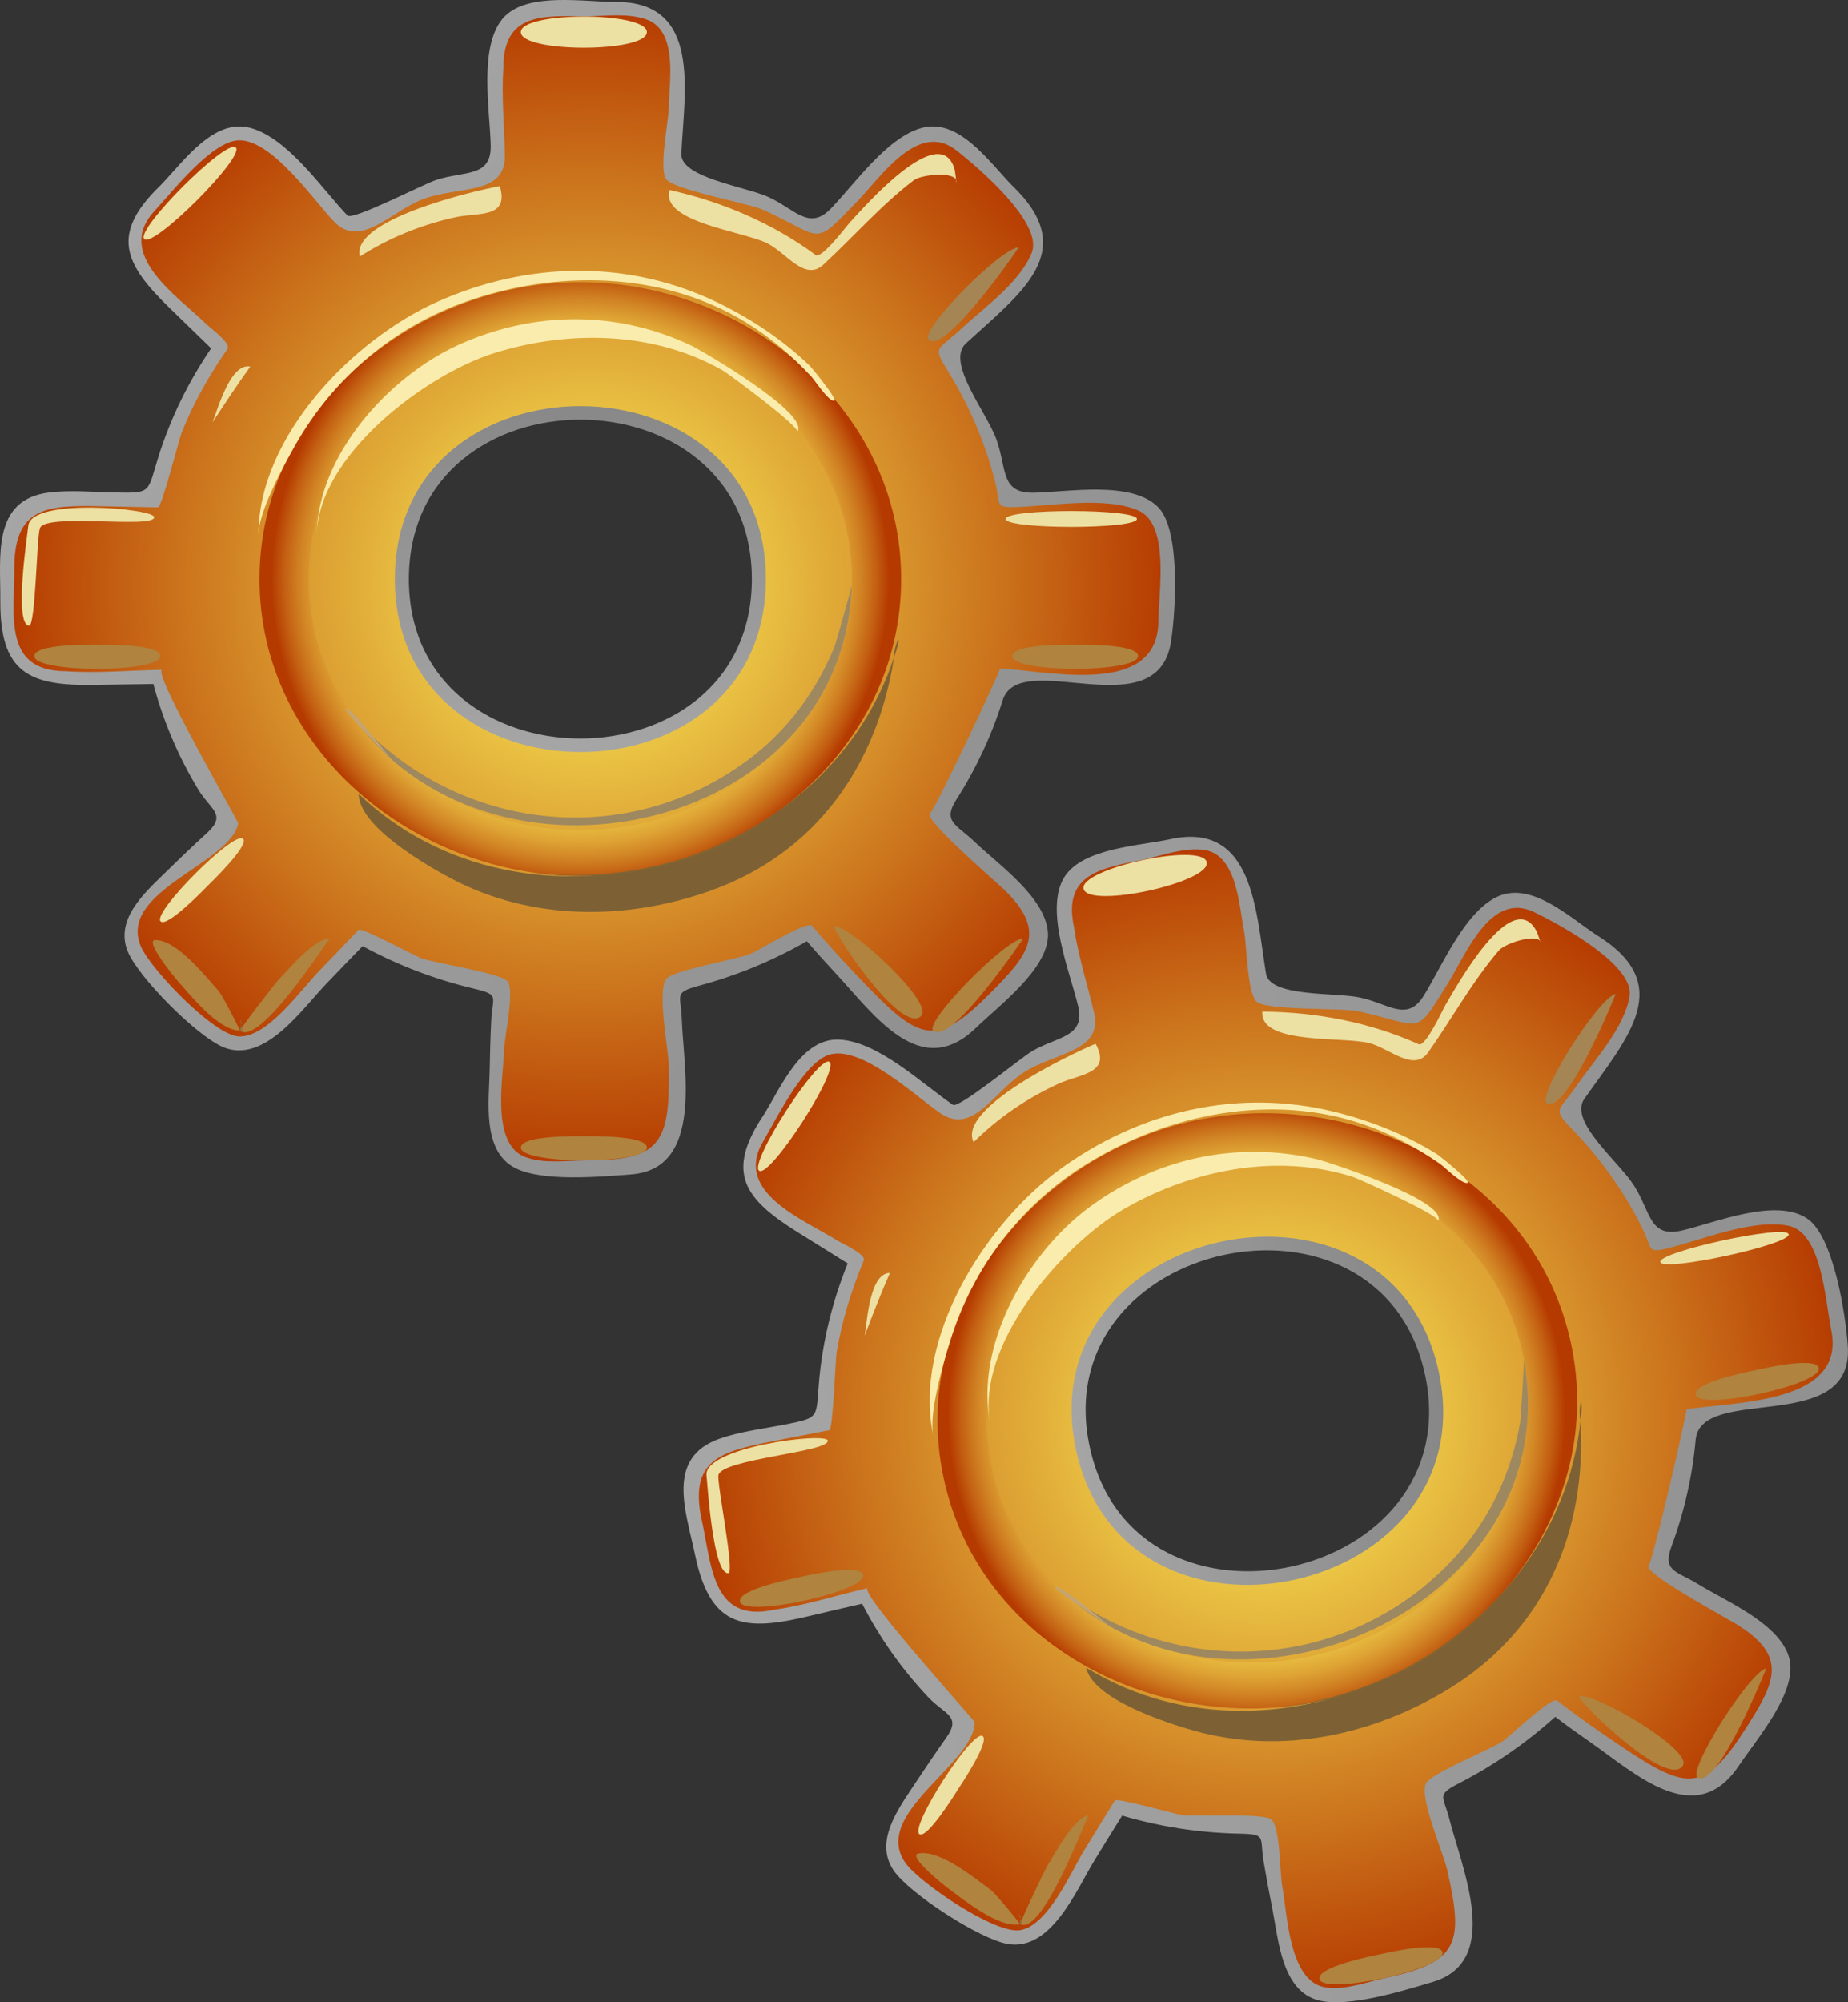 <?xml version="1.0" encoding="UTF-8" standalone="no"?>
<!-- Generator: Adobe Illustrator 12.0.0, SVG Export Plug-In . SVG Version: 6.00 Build 51448)  --><svg height="136.638" id="Layer_1" inkscape:version="0.42" sodipodi:docbase="F:\openclip\svg da inviare" sodipodi:docname="ruotadentata04.svg" sodipodi:version="0.32" space="preserve" style="overflow:visible;enable-background:new 0 0 126.176 136.638;" version="1.1" viewBox="0 0 126.176 136.638" width="126.176" xmlns="http://www.w3.org/2000/svg" xmlns:cc="http://web.resource.org/cc/" xmlns:dc="http://purl.org/dc/elements/1.1/" xmlns:inkscape="http://www.inkscape.org/namespaces/inkscape" xmlns:rdf="http://www.w3.org/1999/02/22-rdf-syntax-ns#" xmlns:sodipodi="http://inkscape.sourceforge.net/DTD/sodipodi-0.dtd" xmlns:svg="http://www.w3.org/2000/svg">
  <rect x="0" y="0" width="126.176" height="136.638" fill="#333333" stroke="none"/>
  <defs id="defs182"/>
  <sodipodi:namedview bordercolor="#666666" borderopacity="1.0" id="base" inkscape:current-layer="Layer_1" inkscape:cx="63.088001" inkscape:cy="68.319000" inkscape:pageopacity="0.0" inkscape:pageshadow="2" inkscape:window-height="510" inkscape:window-width="787" inkscape:window-x="88" inkscape:window-y="116" inkscape:zoom="2.6346990" pagecolor="#ffffff"/>
  <g id="g3">
    <g id="g5">
      <radialGradient cx="40.19" cy="40.039" gradientUnits="userSpaceOnUse" id="XMLID_9_" r="39.748">
        <stop id="stop8" offset="0" style="stop-color:#FFFA5F"/>
        <stop id="stop10" offset="1" style="stop-color:#B53A00"/>
      </radialGradient>
      <path d="M75.554,34.021c-2.276,0-4.553,0.027-6.829,0.112c-0.542-2.69-1.499-5.292-2.812-7.7    c-0.675-1.238-1.904-1.868-0.712-2.955c0.817-0.742,1.614-1.499,2.405-2.266c1.534-1.484,4.518-3.664,3.053-6.103    c-1.456-2.42-5.768-7.489-8.824-5.3c-1.966,1.408-3.637,3.505-5.285,5.268c-1.109,1.191-6.079-2.019-7.94-2.585    c-1.383-0.422-2.669-0.005-2.585-1.65c0.061-1.145,0.091-2.295,0.11-3.443c0.029-1.766,0.526-4.638-0.967-6.007    c-1.626-1.49-7.904-1.317-9.775-0.355c-1.751,0.897-1.512,3.338-1.502,4.962c0.006,1.212,0.022,2.421,0.054,3.634    c0.045,1.748,0.608,1.887-1.297,2.326c-2.665,0.613-5.243,1.587-7.643,2.895c-1.635,0.891-1.323,0.469-2.458-0.749    c-1.08-1.159-2.185-2.29-3.303-3.409c-3.588-3.587-6.938,0.866-9.342,3.715c-1.482,1.756-0.86,3.437,0.659,4.958    c0.94,0.937,1.885,1.869,2.839,2.788c1.814,1.749,1.494,1.547,0.268,3.676c-1.272,2.204-2.236,4.583-2.856,7.05    c-0.538,2.143-4.221,1.138-6.315,1.138c-4.88,0-3.97,4.336-4.013,7.907c-0.059,5.062,4.037,4.401,8.065,4.328    c1.823-0.035,2.063-0.608,2.651,1.292c0.41,1.33,0.923,2.629,1.53,3.881c0.603,1.245,1.299,2.446,2.078,3.589    c1.181,1.734-0.103,1.912-1.475,3.219c-1.45,1.377-4.245,3.279-4.357,5.478c-0.093,1.836,1.97,3.238,3.11,4.376    c1.139,1.14,2.542,3.212,4.384,3.115c2.411-0.124,4.662-3.483,6.191-5.085c0.67-0.705,1.336-1.413,1.987-2.132    c1.457,0.819,2.987,1.518,4.56,2.083c1.611,0.579,3.271,1.021,4.955,1.323c-0.117,1.381-0.179,2.767-0.216,4.15    c-0.056,2.043-0.794,5.784,0.937,7.375c1.45,1.33,4.274,0.718,6.046,0.755c1.539,0.032,3.713,0.273,4.658-1.268    c1.423-2.325,0.567-6.595,0.474-9.202c-0.064-1.77-0.613-1.812,1.316-2.313c1.839-0.477,3.633-1.124,5.351-1.935    c2.115-0.996,2.126-1.662,3.718,0.104c1.083,1.199,2.2,2.366,3.335,3.518c1.744,1.772,3.65,3.677,5.99,1.703    c1.623-1.372,4.599-3.696,5.214-5.803c0.738-2.532-2.989-5.036-4.515-6.501c-1.354-1.296-2.863-1.679-1.729-3.405    c0.967-1.472,1.793-3.041,2.464-4.67c0.505-1.235,0.921-2.506,1.243-3.803c1.455,0.095,2.914,0.143,4.371,0.168    c2.102,0.035,5.828,0.633,6.562-2.087C80.377,40.481,80.532,34.021,75.554,34.021 M39.625,51.185    c-6.418,0-12.192-5.092-12.192-11.666c0-6.574,5.774-11.669,12.192-11.669c6.417,0,12.191,5.095,12.191,11.669    C51.816,46.093,46.042,51.185,39.625,51.185" id="path12" style="fill:url(#XMLID_9_);"/>
      <linearGradient gradientTransform="matrix(776.01 550.007 550.007 -776.01 -65411.414 493075.938)" gradientUnits="userSpaceOnUse" id="XMLID_10_" x1="-243.97" x2="-243.015" y1="462.694" y2="462.694">
        <stop id="stop15" offset="0" style="stop-color:#FFFFFF"/>
        <stop id="stop17" offset="1" style="stop-color:#000000"/>
      </linearGradient>
      <path d="M40.02,1.119c1.342-0.021,2.861-0.244,4.142,0.22c2.155,0.786,1.528,4.293,1.499,6.013    c-0.015,0.926-0.675,4.097-0.195,4.848c0.493,0.764,5.582,1.636,6.676,2.136c4.161,1.896,3.3,2.605,6.403-0.611    c1.61-1.667,4.146-5.481,6.721-3.489c1.604,1.245,5.959,5,5.183,7.001c-0.788,2.021-3.233,3.728-4.782,5.171    c-1.765,1.643-2.033,1.13-0.824,3.115c1.396,2.293,2.453,4.79,3.113,7.395c0.364,1.445-0.05,1.712,1.228,1.691    c2.456-0.041,6.228-0.781,8.56,0.242c2.126,0.935,1.368,5.531,1.345,7.574c-0.058,5.104-7.307,3.408-10.806,3.189    c0.094,0.007-4.102,8.96-4.795,9.93c-0.332,0.46,4.441,4.563,5.059,5.154c2.984,2.876,1.705,4.426-0.914,7.058    c-3.645,3.664-4.76,3.333-8.414-0.44c-1.295-1.342-2.573-2.708-3.769-4.137c-0.315-0.378-3.632,1.677-4.223,1.922    c-0.892,0.371-5.375,1.115-5.759,1.735c-0.604,0.979,0.188,4.836,0.202,6.026c0.057,5.148-0.54,6.328-5.647,6.328    c-1.347,0-2.843,0.249-4.131-0.22c-2.416-0.877-1.523-5.442-1.47-7.35c0.023-0.906,0.706-3.869,0.259-4.623    c-0.343-0.576-5.067-1.279-5.934-1.611c-0.475-0.183-4.083-2.118-4.256-1.937c-0.92,0.96-1.841,1.919-2.764,2.88    c-1.195,1.247-3.462,4.46-5.393,4.402c-1.694-0.028-6.012-4.56-6.7-6.104c-1.687-3.793,6.08-5.67,6.633-8.429    c0.026-0.129-5.966-10.475-5.188-10.486c-2.17,0.029-4.418,0.248-6.581,0.092c-4.209,0-3.547-3.653-3.52-6.762    c-0.095-4.463,2.185-4.571,5.932-4.494c1.292,0.025,2.581,0.053,3.873,0.076c0.268,0.007,1.407-4.579,1.641-5.162    c0.81-2.009,1.874-3.878,3.108-5.654c0.264-0.379-1.166-1.416-1.448-1.689c-2.031-1.977-6.291-4.753-3.534-7.726    c1.268-1.364,3.95-4.821,5.796-4.821c2.263,0,5.058,4.079,6.444,5.533c1.833,1.919,3.836-0.661,6.121-1.526    c2.382-0.901,5.611-0.221,5.563-2.985c-0.036-1.967-0.239-4.008-0.105-5.969C34.367,0.875,37.056,1.071,40.02,1.119 M42.078,0.134    c-2.227,0-5.925-0.664-7.59,0.958c-1.88,1.863-1.023,6.483-0.983,8.861c0.034,2.175-1.824,1.699-3.727,2.328    c-0.885,0.292-5.713,2.788-6.054,2.429c-1.747-1.838-4.048-5.273-6.618-5.98c-2.515-0.696-4.577,2.296-6.14,3.909    c-3.467,3.332-2.483,5.371,0.59,8.359c0.953,0.925,1.903,1.853,2.859,2.775c-1.529,2.237-2.735,4.69-3.561,7.271    c-0.822,2.569-0.415,2.617-2.984,2.568c-1.486-0.029-3.047-0.185-4.532,0.001c-3.906,0.49-3.292,4.373-3.316,7.35    c-0.037,4.914,1.913,5.847,6.39,5.778c1.352-0.022,2.703-0.047,4.055-0.064c0.674,2.526,1.708,4.952,3.061,7.191    c0.83,1.379,1.979,1.715,0.622,2.959c-0.965,0.884-1.914,1.789-2.851,2.707c-1.384,1.356-3.462,3.169-2.593,5.361    c0.708,1.791,4.79,5.876,6.581,6.586c2.8,1.109,5.344-2.629,6.999-4.35c0.824-0.857,1.642-1.717,2.473-2.566    c2.378,1.295,4.927,2.27,7.563,2.896c1.84,0.438,1.297,0.504,1.218,2.173c-0.056,1.128-0.086,2.257-0.105,3.385    c-0.035,2.094-0.559,5.532,1.759,6.699c1.868,0.94,5.77,0.588,7.905,0.426c4.973-0.383,3.567-7.174,3.451-10.605    c-0.056-1.669-0.584-1.798,1.212-2.28c1.28-0.346,2.54-0.774,3.764-1.279c1.223-0.506,2.414-1.09,3.563-1.75    c0.632,0.74,1.286,1.463,1.95,2.175c2.612,2.807,5.777,7.423,9.583,3.753c1.648-1.589,4.888-3.992,4.933-6.323    c0-2.49-3.372-4.814-4.993-6.371c-1.254-1.208-2.244-1.367-1.246-2.927c1.338-2.097,2.4-4.368,3.142-6.741    c1.148-3.671,10.582,2.029,11.5-4.033c0.328-2.165,0.641-7.604-0.873-9.139c-1.809-1.855-6.19-1.037-8.511-0.998    c-2.299,0.039-1.812-1.658-2.553-3.677c-0.678-1.845-3.457-5.239-2.072-6.511c3.829-3.514,7.837-6.313,3.14-10.799    c-1.571-1.618-3.624-4.599-6.147-3.913c-2.394,0.65-4.579,3.82-6.22,5.514c-1.487,1.538-2.457,0.018-4.272-0.802    c-1.594-0.718-6.008-1.318-5.93-2.949C46.717,6.265,47.925,0.134,42.078,0.134" id="path19" style="fill:url(#XMLID_10_);"/>
      <linearGradient gradientTransform="matrix(0 -214.999 -214.999 0 102527.305 -52175.832)" gradientUnits="userSpaceOnUse" id="XMLID_11_" x1="-243.247" x2="-242.313" y1="476.69" y2="476.69">
        <stop id="stop22" offset="0" style="stop-color:#FFFFFF"/>
        <stop id="stop24" offset="1" style="stop-color:#000000"/>
      </linearGradient>
      <path d="M26.958,39.519c0,15.738,25.333,15.738,25.333,0S26.958,23.781,26.958,39.519     M27.914,39.519c0-14.505,23.421-14.505,23.421,0S27.914,54.024,27.914,39.519" id="path26" style="fill:url(#XMLID_11_);"/>
      <radialGradient cx="39.623" cy="39.519" gradientUnits="userSpaceOnUse" id="XMLID_12_" r="21.1">
        <stop id="stop29" offset="0" style="stop-color:#FFFA5F"/>
        <stop id="stop31" offset="0.395" style="stop-color:#FEF85E"/>
        <stop id="stop33" offset="0.537" style="stop-color:#FCF15B"/>
        <stop id="stop35" offset="0.638" style="stop-color:#F7E655"/>
        <stop id="stop37" offset="0.72" style="stop-color:#F1D54C"/>
        <stop id="stop39" offset="0.79" style="stop-color:#E8BF42"/>
        <stop id="stop41" offset="0.852" style="stop-color:#DEA334"/>
        <stop id="stop43" offset="0.908" style="stop-color:#D18324"/>
        <stop id="stop45" offset="0.958" style="stop-color:#C35F12"/>
        <stop id="stop47" offset="1" style="stop-color:#B53A00"/>
      </radialGradient>
      <path d="M39.625,19.257c-11.218,0-21.907,8.55-21.907,20.262c0,11.713,10.685,20.262,21.907,20.262    c11.221,0,21.903-8.549,21.903-20.262C61.528,27.807,50.842,19.257,39.625,19.257 M39.625,56.666    c-9.498,0-18.542-7.235-18.542-17.147c0-9.914,9.044-17.149,18.542-17.149c9.496,0,18.542,7.233,18.542,17.149    C58.167,49.433,49.123,56.666,39.625,56.666" id="path49" style="fill:url(#XMLID_12_);"/>
      <path d="M14.503,28.834c0.839-1.288,1.688-2.568,2.587-3.815C15.741,24.742,14.893,27.856,14.503,28.834     M65.198,11.636c-0.908-3.603-6.239,2.539-7.148,3.517c-0.274,0.293-1.843,2.415-2.334,2.27c-2.959-2.188-6.414-3.661-9.998-4.455    c-0.649,2.192,5.004,2.803,6.675,3.64c1.291,0.644,2.56,2.617,3.808,1.468c2.068-1.903,3.955-4.08,6.198-5.781    c0.541-0.409,3.08-0.642,2.906,0.183C65.269,12.197,65.233,11.917,65.198,11.636 M24.566,17.507    c1.995-1.275,4.208-2.171,6.519-2.678c1.566-0.344,3.701,0.102,3.042-2.129C32.316,13.038,23.939,14.992,24.566,17.507" id="path51" style="fill:#EDE0A3;"/>
      <path d="M44.165,2.194c0,1.417-8.603,1.417-8.603,0C35.562,0.779,44.165,0.779,44.165,2.194" id="path53" style="fill:#EDE0A3;"/>
      <path d="M39.866,77.54c-0.405,0-4.303-0.079-4.303,0.774c0,1.166,8.605,1.166,8.605,0    C44.168,77.46,40.271,77.54,39.866,77.54" id="path55" style="fill:#B0833E;"/>
      <path d="M6.647,44.001c-0.407,0-4.303-0.08-4.303,0.774c0,1.157,8.603,1.156,8.603,0    C10.947,43.923,7.052,44.001,6.647,44.001" id="path57" style="fill:#B0833E;"/>
      <path d="M73.403,44.001c-0.405,0-4.303-0.078-4.303,0.774c0,1.156,8.604,1.156,8.604,0    C77.705,43.923,73.808,44.001,73.403,44.001" id="path59" style="fill:#B0833E;"/>
      <path d="M10.601,64.151c-0.783,0,1.358,2.592,1.411,2.651c0.873,0.984,2.873,3.532,4.382,3.532    c0.021,0.015-1.194-2.4-1.469-2.707C14.06,66.657,12.091,64.15,10.601,64.151" id="path61" style="fill:#B0833E;"/>
      <path d="M56.967,63.198c-0.349,0,4.538,7.526,5.932,6.131C63.799,68.434,58.111,63.198,56.967,63.198" id="path63" style="fill:#B0833E;"/>
      <path d="M16.102,10.062c0.634,0.633-5.617,6.887-6.253,6.252C9.218,15.681,15.469,9.43,16.102,10.062" id="path65" style="fill:#EDE0A3;"/>
      <path d="M69.551,16.887c-1.185,0-6.773,5.651-6.162,6.284C64.501,24.286,69.576,16.887,69.551,16.887" id="path67" style="fill:#A58554;"/>
      <path d="M69.869,64.044c-1.185,0-6.759,5.687-6.161,6.285C64.886,71.451,69.86,64.044,69.869,64.044" id="path69" style="fill:#B0833E;"/>
      <path d="M22.547,64.044c-1.113,0-2.783,2.063-3.461,2.74c-0.281,0.279-2.785,3.553-2.693,3.55    C17.769,71.437,22.393,64.044,22.547,64.044" id="path71" style="fill:#B0833E;"/>
      <path d="M16.512,69.836c-0.044,0.164-0.084,0.329-0.126,0.493C16.798,70.743,16.144,68.918,16.512,69.836" id="path73" style="fill:#937342;"/>
      <path d="M10.526,35.296c0,0.81-7.441-0.318-7.802,0.754c-0.223,0.655-0.294,6.703-0.742,6.655    c-1.033-0.11-0.136-6.064-0.047-6.838C2.149,33.957,10.526,34.701,10.526,35.296" id="path75" style="fill:#EDE0A3;"/>
      <path d="M14.174,60.454c-0.216,0.217-2.765,2.866-3.212,2.421c-0.589-0.59,5.042-6.224,5.635-5.632    C17.041,57.686,14.391,60.237,14.174,60.454" id="path77" style="fill:#EDE0A3;"/>
      <path d="M77.624,35.417c0,0.718-8.96,0.718-8.96,0C68.664,34.698,77.624,34.698,77.624,35.417" id="path79" style="fill:#EDE0A3;"/>
      <path d="M61.051,44.833c-4.763,14.598-25.329,20.1-36.561,9.347c0,2.249,4.75,4.944,6.313,5.771    c5.457,2.885,11.905,2.881,17.651,0.854C55.716,58.247,59.893,52.228,61.051,44.833 M61.329,43.635    c-0.186,0.374-0.278,0.772-0.278,1.197C60.889,45.331,61.486,43.635,61.329,43.635" id="path81" style="fill:#7D6135;"/>
      <path d="M54.415,54.466c-5.016,4.107-12.059,5.937-18.453,5.032C42.479,60.515,49.358,58.75,54.415,54.466" id="path83" style="fill:#836432;"/>
      <path d="M21.621,36.65c0-5.568,4.938-10.957,9.665-13.104c5.146-2.338,10.859-2.378,15.962,0.063    c0.655,0.313,8.122,4.651,7.18,5.866c0.249-0.322-4.717-3.989-5.088-4.199c-4.707-2.678-10.544-2.769-15.627-1.169    C29.043,25.575,21.621,31.141,21.621,36.65" id="path85" style="fill:#FAECAC;"/>
      <path d="M17.644,36.514c0-6.791,6.518-13.377,12.209-15.916c6.2-2.766,13.096-2.903,19.226,0.088    c2.27,1.109,4.428,2.549,6.243,4.313c0.097,0.097,1.952,2.339,1.617,2.353c-0.392,0.015-1.301-1.387-1.532-1.638    c-1.341-1.454-2.865-2.736-4.558-3.763c-5.68-3.437-12.859-3.537-19.021-1.373c-4.974,1.745-9.08,5.234-11.673,9.811    C19.293,31.908,17.644,34.964,17.644,36.514" id="path87" style="fill:#FAECAC;"/>
      <path d="M58.153,39.915c0.047,0-1.07,3.952-1.166,4.185c-1.226,3.045-3.232,5.755-5.869,7.727    c-8.563,6.4-20.332,4.829-27.136-3.096c9.196,13.329,33.627,8.3,34.174-8.815" id="path89" style="fill:#9E8860;"/>
      <path d="M52.999,51.396c-0.521,0.501-1.07,0.971-1.648,1.407C51.931,52.371,52.482,51.903,52.999,51.396     M23.581,48.351c-0.239,0,3.056,3.445,3.315,3.637C26.33,51.493,24.151,48.351,23.581,48.351" id="path91" style="fill:#C4A572;"/>
    </g>
    <g id="g93">
      <radialGradient cx="336.279" cy="-178.156" gradientTransform="matrix(0.977 -0.211 0.211 0.977 -204.49 341.919)" gradientUnits="userSpaceOnUse" id="XMLID_13_" r="39.747">
        <stop id="stop96" offset="0" style="stop-color:#FFFA5F"/>
        <stop id="stop98" offset="1" style="stop-color:#B53A00"/>
      </radialGradient>
      <path d="M119.802,83.304c-2.226,0.482-4.443,0.989-6.652,1.555    c-1.097-2.515-2.582-4.854-4.376-6.931c-0.922-1.069-2.254-1.423-1.319-2.738c0.641-0.897,1.26-1.807,1.871-2.724    c1.186-1.774,3.641-4.536,1.692-6.611c-1.935-2.058-7.221-6.098-9.745-3.313c-1.625,1.792-2.812,4.195-4.051,6.268    c-0.832,1.398-6.368-0.688-8.31-0.847c-1.438-0.121-2.608,0.559-2.874-1.067c-0.182-1.131-0.396-2.261-0.62-3.39    c-0.346-1.729-0.468-4.643-2.216-5.664c-1.905-1.113-8.005,0.383-9.63,1.719c-1.522,1.249-0.772,3.584-0.418,5.17    c0.262,1.181,0.533,2.361,0.819,3.541c0.415,1.697,0.994,1.714-0.773,2.547c-2.478,1.16-4.789,2.659-6.859,4.444    c-1.409,1.217-1.193,0.739-2.561-0.212c-1.3-0.904-2.619-1.774-3.949-2.632c-4.265-2.747-6.598,2.313-8.346,5.606    c-1.075,2.031-0.112,3.541,1.694,4.706c1.116,0.716,2.238,1.428,3.364,2.125c2.143,1.325,1.788,1.196,1.04,3.536    c-0.778,2.424-1.217,4.952-1.301,7.493c-0.071,2.209-3.884,2.007-5.93,2.45c-4.77,1.03-2.964,5.077-2.251,8.577    c1.015,4.959,4.876,3.447,8.799,2.522c1.772-0.42,1.885-1.031,2.864,0.704c0.681,1.214,1.457,2.374,2.316,3.468    c0.851,1.089,1.785,2.115,2.79,3.069c1.521,1.444,0.303,1.89-0.761,3.458c-1.129,1.652-3.456,4.103-3.1,6.274    c0.298,1.815,2.611,2.75,3.965,3.621c1.354,0.874,3.164,2.601,4.943,2.116c2.329-0.629,3.819-4.39,4.975-6.278    c0.509-0.83,1.008-1.665,1.49-2.504c1.6,0.49,3.241,0.851,4.899,1.07c1.697,0.226,3.413,0.307,5.122,0.245    c0.179,1.373,0.412,2.741,0.668,4.102c0.377,2.009,0.446,5.821,2.474,7.01c1.702,0.994,4.331-0.2,6.07-0.54    c1.51-0.294,3.686-0.52,4.285-2.225c0.897-2.572-0.843-6.565-1.484-9.095c-0.437-1.716-0.981-1.642,0.799-2.539    c1.695-0.855,3.313-1.867,4.82-3.021c1.856-1.422,1.727-2.075,3.655-0.687c1.311,0.942,2.65,1.846,4.004,2.732    c2.079,1.364,4.345,2.823,6.213,0.397c1.297-1.683,3.714-4.587,3.869-6.773c0.187-2.632-3.987-4.29-5.786-5.4    c-1.598-0.979-3.154-1.034-2.41-2.962c0.634-1.643,1.109-3.351,1.42-5.085c0.231-1.314,0.37-2.646,0.409-3.979    c1.443-0.219,2.881-0.479,4.309-0.761c2.063-0.41,5.832-0.615,5.972-3.429C125.884,88.6,124.669,82.252,119.802,83.304     M88.315,107.681c-6.271,1.357-12.991-2.399-14.383-8.824c-1.39-6.425,3.177-12.626,9.447-13.984    c6.272-1.354,12.994,2.401,14.385,8.827C99.154,100.126,94.588,106.323,88.315,107.681" id="path100" style="fill:url(#XMLID_13_);"/>
      <linearGradient gradientTransform="matrix(0.977 -0.211 0.211 0.977 -204.49 341.919)" gradientUnits="userSpaceOnUse" id="XMLID_14_" x1="-20.343" x2="892.426" y1="-178.022" y2="-178.022">
        <stop id="stop103" offset="0" style="stop-color:#FFFFFF"/>
        <stop id="stop105" offset="1" style="stop-color:#000000"/>
      </linearGradient>
      <path d="M78.112,58.663c1.308-0.303,2.746-0.843,4.096-0.661c2.271,0.313,2.399,3.874,2.737,5.56    c0.181,0.91,0.205,4.15,0.835,4.782c0.642,0.64,5.8,0.417,6.976,0.674c4.466,0.975,3.776,1.848,6.129-1.952    c1.221-1.97,2.893-6.235,5.829-4.833c1.832,0.878,6.882,3.626,6.546,5.748c-0.341,2.141-2.37,4.327-3.579,6.064    c-1.377,1.98-1.747,1.535-0.147,3.219c1.85,1.948,3.411,4.163,4.607,6.572c0.661,1.333,0.315,1.682,1.557,1.393    c2.394-0.561,5.922-2.082,8.418-1.576c2.275,0.467,2.508,5.116,2.915,7.118c1.026,5.002-6.421,4.877-9.885,5.403    c0.094-0.013-2.112,9.625-2.586,10.719c-0.228,0.522,5.306,3.52,6.033,3.968c3.526,2.181,2.603,3.965,0.601,7.092    c-2.788,4.354-3.946,4.264-8.314,1.349c-1.552-1.037-3.088-2.101-4.561-3.243c-0.387-0.304-3.195,2.406-3.72,2.771    c-0.794,0.552-5.018,2.228-5.262,2.915c-0.385,1.085,1.206,4.686,1.471,5.847c1.146,5.02,0.81,6.3-4.181,7.381    c-1.315,0.283-2.728,0.844-4.085,0.659c-2.547-0.35-2.639-4.998-2.992-6.874c-0.169-0.89-0.126-3.93-0.723-4.572    c-0.458-0.49-5.223-0.179-6.141-0.321c-0.501-0.078-4.438-1.205-4.57-0.989c-0.696,1.133-1.394,2.264-2.091,3.396    c-0.905,1.472-2.44,5.094-4.341,5.444c-1.662,0.329-6.84-3.183-7.839-4.55c-2.451-3.35,4.743-6.826,4.7-9.641    c-0.002-0.13-8.046-8.978-7.289-9.152c-2.114,0.488-4.264,1.18-6.413,1.482c-4.115,0.892-4.24-2.818-4.87-5.863    c-1.037-4.343,1.168-4.931,4.848-5.648c1.267-0.247,2.531-0.494,3.801-0.743c0.26-0.049,0.406-4.771,0.51-5.392    c0.368-2.134,1.013-4.188,1.843-6.185c0.18-0.425-1.438-1.137-1.771-1.344c-2.404-1.502-7.155-3.314-5.087-6.804    c0.949-1.601,2.841-5.546,4.645-5.938c2.211-0.478,5.805,2.917,7.467,4.045c2.198,1.487,3.609-1.458,5.66-2.788    c2.137-1.386,5.438-1.4,4.806-4.094c-0.449-1.914-1.08-3.865-1.363-5.812C72.536,59.622,75.205,59.245,78.112,58.663     M79.916,57.267c-2.177,0.469-5.932,0.605-7.216,2.542c-1.445,2.219,0.37,6.553,0.915,8.869c0.492,2.117-1.425,2.046-3.151,3.062    c-0.803,0.473-4.994,3.934-5.401,3.655c-2.097-1.428-5.073-4.298-7.734-4.446c-2.607-0.149-3.988,3.212-5.175,5.119    c-2.685,3.99-1.291,5.776,2.344,8.046c1.128,0.701,2.253,1.409,3.381,2.107c-1.021,2.51-1.682,5.163-1.941,7.861    c-0.259,2.685,0.148,2.645-2.375,3.14c-1.457,0.285-3.017,0.466-4.428,0.961c-3.715,1.305-2.293,4.971-1.686,7.885    c1.003,4.812,3.105,5.312,7.467,4.294c1.314-0.306,2.632-0.618,3.948-0.919c1.194,2.327,2.719,4.479,4.515,6.381    c1.101,1.173,2.296,1.257,1.231,2.761c-0.756,1.067-1.49,2.153-2.215,3.249c-1.064,1.618-2.711,3.83-1.398,5.787    c1.07,1.602,5.926,4.729,7.824,5.045c2.971,0.492,4.668-3.698,5.922-5.732c0.621-1.013,1.239-2.023,1.875-3.031    c2.597,0.766,5.293,1.179,8.002,1.231c1.892,0.04,1.375,0.218,1.65,1.868c0.186,1.112,0.393,2.223,0.614,3.329    c0.408,2.054,0.625,5.525,3.135,6.178c2.026,0.521,5.763-0.647,7.815-1.258c4.781-1.428,1.971-7.769,1.131-11.097    c-0.406-1.617-0.953-1.631,0.702-2.484c1.18-0.608,2.32-1.292,3.408-2.047c1.089-0.753,2.13-1.575,3.112-2.462    c0.776,0.589,1.567,1.158,2.365,1.712c3.146,2.192,7.215,6.033,10.16,1.641c1.275-1.899,3.934-4.935,3.484-7.222    c-0.525-2.435-4.314-3.993-6.228-5.17c-1.481-0.917-2.484-0.862-1.84-2.599c0.865-2.331,1.425-4.777,1.646-7.254    c0.347-3.829,10.773-0.255,10.388-6.373c-0.138-2.188-0.983-7.568-2.786-8.747c-2.16-1.432-6.271,0.296-8.53,0.824    c-2.237,0.524-2.12-1.237-3.272-3.056c-1.053-1.658-4.486-4.389-3.403-5.925c2.999-4.243,6.324-7.828,0.785-11.217    c-1.879-1.25-4.517-3.73-6.837-2.524c-2.202,1.14-3.667,4.701-4.914,6.705c-1.127,1.818-2.395,0.537-4.344,0.12    c-1.708-0.366-6.149-0.017-6.42-1.628C85.748,62.278,85.63,56.03,79.916,57.267" id="path107" style="fill:url(#XMLID_14_);"/>
      <linearGradient gradientTransform="matrix(0.977 -0.211 0.211 0.977 -204.49 341.919)" gradientUnits="userSpaceOnUse" id="XMLID_15_" x1="247.466" x2="461.862" y1="-178.675" y2="-178.675">
        <stop id="stop110" offset="0" style="stop-color:#FFFFFF"/>
        <stop id="stop112" offset="1" style="stop-color:#000000"/>
      </linearGradient>
      <path d="M73.47,98.957c3.328,15.383,28.089,10.024,24.762-5.357    C94.899,78.217,70.141,83.577,73.47,98.957 M74.404,98.756c-3.069-14.177,19.821-19.131,22.89-4.955    C100.36,107.979,77.472,112.932,74.404,98.756" id="path114" style="fill:url(#XMLID_15_);"/>
      <radialGradient cx="335.713" cy="-178.675" gradientTransform="matrix(0.977 -0.211 0.211 0.977 -204.49 341.919)" gradientUnits="userSpaceOnUse" id="XMLID_16_" r="21.099">
        <stop id="stop117" offset="0" style="stop-color:#FFFA5F"/>
        <stop id="stop119" offset="0.395" style="stop-color:#FEF85E"/>
        <stop id="stop121" offset="0.537" style="stop-color:#FCF15B"/>
        <stop id="stop123" offset="0.638" style="stop-color:#F7E655"/>
        <stop id="stop125" offset="0.72" style="stop-color:#F1D54C"/>
        <stop id="stop127" offset="0.79" style="stop-color:#E8BF42"/>
        <stop id="stop129" offset="0.852" style="stop-color:#DEA334"/>
        <stop id="stop131" offset="0.908" style="stop-color:#D18324"/>
        <stop id="stop133" offset="0.958" style="stop-color:#C35F12"/>
        <stop id="stop135" offset="1" style="stop-color:#B53A00"/>
      </radialGradient>
      <path d="M81.564,76.474c-10.967,2.373-19.604,12.992-17.126,24.438    c2.477,11.449,14.729,17.543,25.696,15.171c10.969-2.373,19.601-12.99,17.122-24.438C104.778,80.2,92.526,74.102,81.564,76.474     M89.478,113.037c-9.284,2.01-19.654-3.146-21.751-12.836c-2.097-9.688,5.212-18.673,14.495-20.682    c9.282-2.01,19.652,3.146,21.749,12.838C106.07,102.047,98.759,111.03,89.478,113.037" id="path137" style="fill:url(#XMLID_16_);"/>
      <path d="M59.036,91.148c0.547-1.435,1.106-2.866,1.722-4.275C59.379,86.887,59.21,90.113,59.036,91.148     M104.945,63.618c-1.65-3.33-5.56,3.8-6.242,4.95c-0.207,0.344-1.291,2.748-1.801,2.71c-3.355-1.51-7.044-2.219-10.714-2.238    c-0.171,2.278,5.482,1.68,7.294,2.144c1.399,0.356,3.055,2.017,4.033,0.631c1.619-2.297,3.001-4.825,4.834-6.962    c0.44-0.511,2.875-1.278,2.88-0.437C105.134,64.15,105.04,63.884,104.945,63.618 M66.477,77.95    c1.679-1.668,3.652-3.012,5.802-3.996c1.46-0.667,3.641-0.684,2.523-2.724C73.104,71.943,65.329,75.625,66.477,77.95" id="path139" style="fill:#EDE0A3;"/>
      <path d="M82.393,58.839c0.298,1.384-8.11,3.205-8.41,1.817C73.683,59.277,82.093,57.456,82.393,58.839" id="path141" style="fill:#EDE0A3;"/>
      <path d="M94.128,133.387c-0.396,0.087-4.223,0.834-4.044,1.669c0.248,1.138,8.658-0.683,8.412-1.821    C98.315,132.402,94.522,133.304,94.128,133.387" id="path143" style="fill:#B0833E;"/>
      <path d="M54.567,107.635c-0.398,0.087-4.223,0.832-4.042,1.665c0.244,1.132,8.651-0.689,8.407-1.818    C58.753,106.65,54.96,107.549,54.567,107.635" id="path145" style="fill:#B0833E;"/>
      <path d="M119.812,93.515c-0.396,0.087-4.222,0.832-4.04,1.666c0.243,1.129,8.651-0.692,8.407-1.82    C124,92.53,120.209,93.429,119.812,93.515" id="path147" style="fill:#B0833E;"/>
      <path d="M62.692,126.493c-0.766,0.167,1.875,2.245,1.938,2.294c1.063,0.775,3.558,2.845,5.031,2.524    c0.023,0.01-1.676-2.092-2.008-2.334C66.604,128.211,64.147,126.176,62.692,126.493" id="path149" style="fill:#B0833E;"/>
      <path d="M107.808,115.754c-0.341,0.072,6.027,6.396,7.095,4.737    C115.591,119.426,108.925,115.512,107.808,115.754" id="path151" style="fill:#B0833E;"/>
      <path d="M56.626,72.465c0.754,0.484-4.031,7.919-4.789,7.433C51.088,79.412,55.876,71.981,56.626,72.465" id="path153" style="fill:#EDE0A3;"/>
      <path d="M110.312,67.829c-1.161,0.25-5.426,6.957-4.694,7.447    C106.942,76.129,110.337,67.824,110.312,67.829" id="path155" style="fill:#A58554;"/>
      <path d="M120.598,113.852c-1.159,0.251-5.403,6.987-4.693,7.446    C117.294,122.143,120.59,113.854,120.598,113.852" id="path157" style="fill:#B0833E;"/>
      <path d="M74.347,123.863c-1.088,0.233-2.285,2.605-2.804,3.407c-0.215,0.335-1.972,4.063-1.882,4.041    C71.239,132.098,74.196,123.894,74.347,123.863" id="path159" style="fill:#B0833E;"/>
      <path d="M69.674,130.798c-0.009,0.171-0.017,0.34-0.021,0.509C70.144,131.624,69.119,129.98,69.674,130.798    " id="path161" style="fill:#937342;"/>
      <path d="M56.515,98.307c0.173,0.791-7.34,1.262-7.465,2.387c-0.079,0.688,1.13,6.614,0.683,6.662    c-1.033,0.112-1.416-5.9-1.494-6.675C48.046,98.769,56.39,97.726,56.515,98.307" id="path163" style="fill:#EDE0A3;"/>
      <path d="M65.403,122.124c-0.166,0.257-2.096,3.386-2.627,3.044c-0.701-0.45,3.61-7.149,4.314-6.696    C67.62,118.812,65.569,121.866,65.403,122.124" id="path165" style="fill:#EDE0A3;"/>
      <path d="M122.123,84.231c0.15,0.701-8.608,2.598-8.759,1.897C113.212,85.425,121.969,83.53,122.123,84.231" id="path167" style="fill:#EDE0A3;"/>
      <path d="M107.914,96.942c-1.566,15.272-20.503,25-33.756,16.868c0.477,2.198,5.688,3.827,7.391,4.304    c5.944,1.664,12.245,0.298,17.433-2.899C105.538,111.178,108.346,104.413,107.914,96.942 M107.931,95.709    c-0.097,0.405-0.105,0.815-0.017,1.232C107.86,97.459,108.087,95.678,107.931,95.709" id="path169" style="fill:#7D6135;"/>
      <path d="M103.464,107.758c-4.033,5.075-10.527,8.353-16.969,8.823    C93.08,116.194,99.43,113.015,103.464,107.758" id="path171" style="fill:#836432;"/>
      <path d="M67.646,97.283c-1.18-5.443,2.509-11.752,6.674-14.853c4.536-3.373,10.11-4.621,15.615-3.314    c0.707,0.169,8.921,2.828,8.259,4.214c0.174-0.367-5.455-2.9-5.862-3.027c-5.167-1.622-10.893-0.476-15.52,2.164    C72.558,84.888,66.479,91.899,67.646,97.283" id="path173" style="fill:#FAECAC;"/>
      <path d="M63.729,97.992c-1.438-6.638,3.541-14.452,8.567-18.14c5.473-4.013,12.185-5.606,18.81-3.979    c2.453,0.605,4.865,1.556,7.014,2.894c0.115,0.075,2.402,1.875,2.076,1.96c-0.378,0.097-1.564-1.082-1.843-1.278    c-1.618-1.137-3.379-2.068-5.25-2.714c-6.277-2.156-13.314-0.737-18.881,2.682c-4.492,2.757-7.767,7.036-9.333,12.059    C64.368,93.14,63.402,96.478,63.729,97.992" id="path175" style="fill:#FAECAC;"/>
      <path d="M104.042,92.747c0.046-0.009-0.21,4.09-0.254,4.336c-0.557,3.236-1.941,6.31-4.103,8.795    c-7.014,8.066-18.85,9.021-27.177,2.714c11.809,11.082,34.621,0.999,31.537-15.845" id="path177" style="fill:#9E8860;"/>
      <path d="M101.433,105.059c-0.403,0.602-0.839,1.176-1.314,1.723    C100.597,106.236,101.035,105.662,101.433,105.059 M72.036,108.306c-0.234,0.049,3.715,2.719,4.009,2.853    C75.388,110.794,72.593,108.185,72.036,108.306" id="path179" style="fill:#C4A572;"/>
    </g>
  </g>
</svg>
